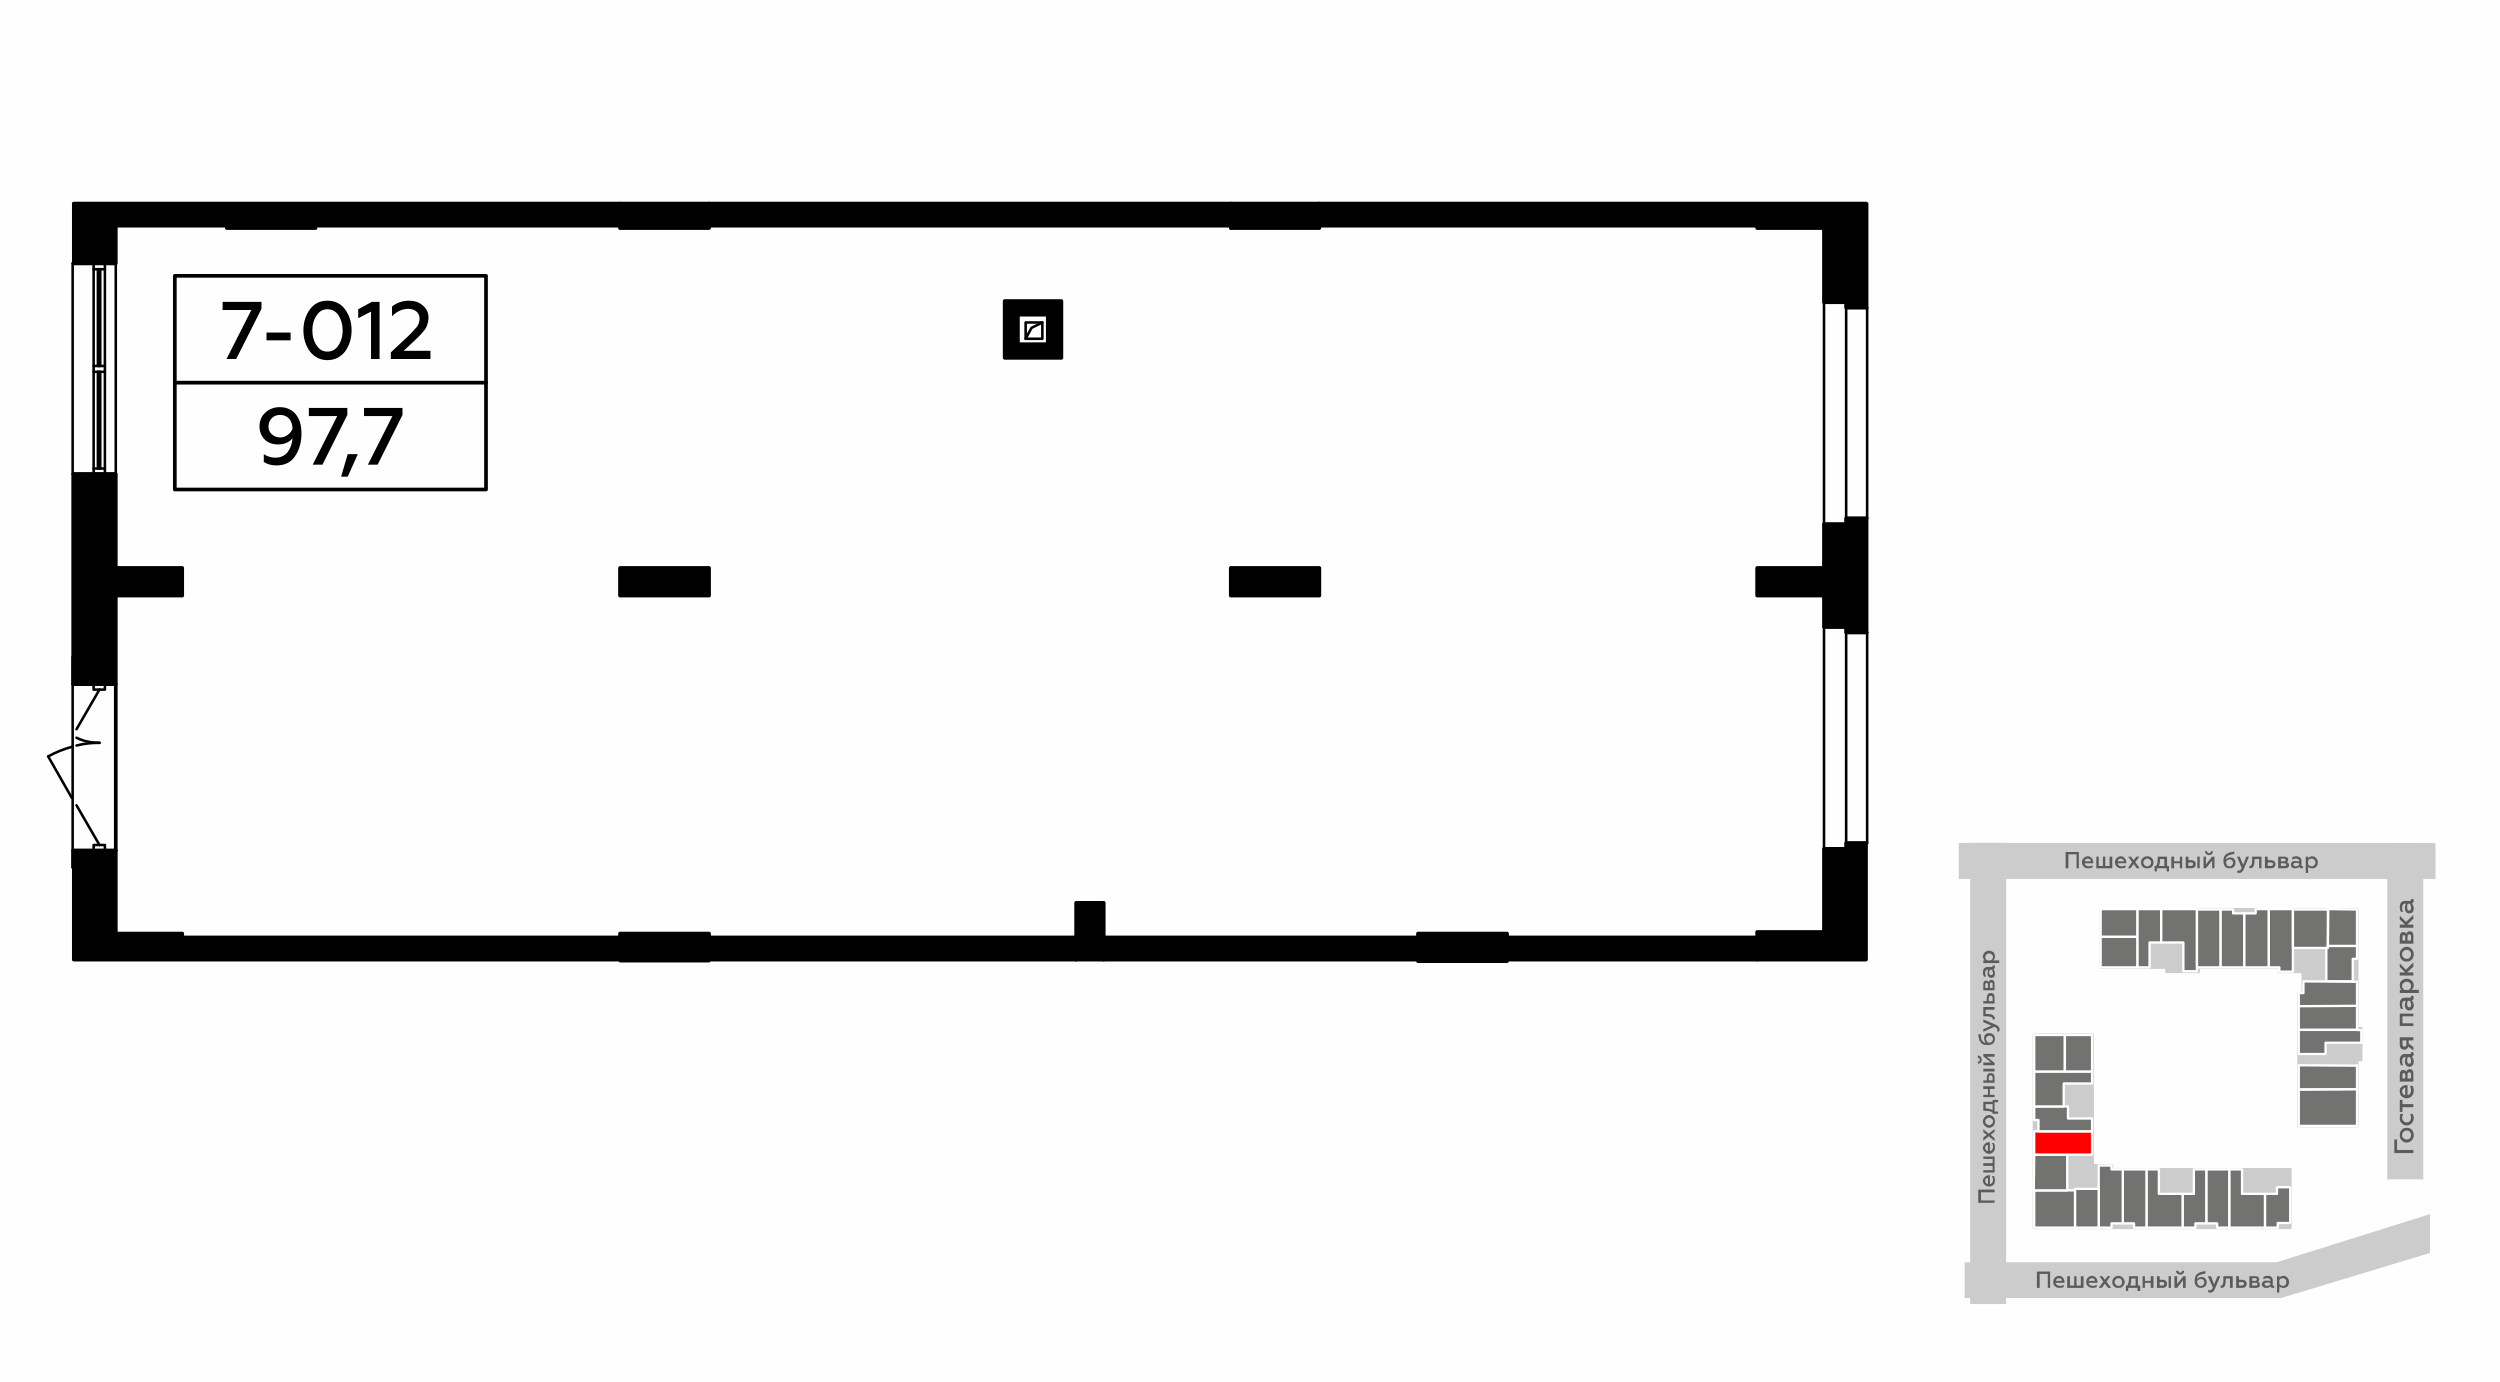 <?xml version="1.0" encoding="UTF-8"?>
<!DOCTYPE svg PUBLIC "-//W3C//DTD SVG 1.1//EN" "http://www.w3.org/Graphics/SVG/1.1/DTD/svg11.dtd">
<!-- Creator: CorelDRAW X8 -->
<svg xmlns="http://www.w3.org/2000/svg" xml:space="preserve" width="100%" height="100%" version="1.1" style="shape-rendering:geometricPrecision; text-rendering:geometricPrecision; image-rendering:optimizeQuality; fill-rule:evenodd; clip-rule:evenodd"
viewBox="0 0 6435 3556"
 xmlns:xlink="http://www.w3.org/1999/xlink">
 <defs>
  <style type="text/css">
   <![CDATA[
    .str1 {stroke:white;stroke-width:5.99;stroke-linecap:round;stroke-linejoin:round}
    .str2 {stroke:black;stroke-width:6.62;stroke-linecap:round;stroke-linejoin:round}
    .str3 {stroke:black;stroke-width:6.63;stroke-linecap:round;stroke-linejoin:round}
    .str6 {stroke:black;stroke-width:9.5;stroke-linecap:round;stroke-linejoin:round}
    .str4 {stroke:black;stroke-width:9.5;stroke-linecap:round;stroke-linejoin:round}
    .str7 {stroke:black;stroke-width:9.5;stroke-linecap:round;stroke-linejoin:round}
    .str5 {stroke:black;stroke-width:9.52;stroke-linecap:round;stroke-linejoin:round}
    .str0 {stroke:#CCCCCC;stroke-width:7.62;stroke-linecap:round;stroke-linejoin:round}
    .fil1 {fill:none}
    .fil6 {fill:none;fill-rule:nonzero}
    .fil0 {fill:#FEFEFE}
    .fil4 {fill:#727271}
    .fil7 {fill:black}
    .fil2 {fill:#CCCCCC}
    .fil5 {fill:red}
    .fil3 {fill:#5B5B5B;fill-rule:nonzero}
    .fil8 {fill:black;fill-rule:nonzero}
   ]]>
  </style>
 </defs>
 <g id="Слой_x0020_1">
  <g id="_875353600">
   <g>
    <rect class="fil0" width="6435" height="3556"/>
    <rect class="fil1" x="5022" y="2126" width="1270" height="1270"/>
    <rect class="fil2" x="5042" y="2170" width="1226.96" height="92.6"/>
    <polygon class="fil3" points="5324,2235 5324,2199 5345,2199 5345,2235 5351,2235 5351,2193 5317,2193 5317,2235 "/>
    <path id="1" class="fil3" d="M5359 2220c0,5 2,8 5,11 3,3 7,4 11,4 5,0 9,-1 11,-2l0 -6c-3,2 -6,3 -9,3 -6,0 -11,-3 -11,-8l22 0 0 -2c0,-5 -2,-10 -6,-13 -2,-2 -5,-3 -8,-3 -4,0 -8,2 -11,5 -3,3 -4,7 -4,11zm7 -3c0,-4 3,-7 8,-7 2,0 4,1 6,2 1,2 2,3 2,5l-16 0z"/>
    <polygon id="2" class="fil3" points="5437,2235 5437,2205 5430,2205 5430,2229 5419,2229 5419,2205 5413,2205 5413,2229 5402,2229 5402,2205 5396,2205 5396,2235 "/>
    <path id="3" class="fil3" d="M5444 2220c0,5 2,8 5,11 3,3 7,4 11,4 5,0 8,-1 11,-2l0 -6c-3,2 -6,3 -9,3 -6,0 -11,-3 -11,-8l22 0 0 -2c0,-5 -2,-10 -6,-13 -2,-2 -5,-3 -8,-3 -4,0 -8,2 -11,5 -3,3 -4,7 -4,11zm7 -3c0,-4 3,-7 8,-7 2,0 4,1 5,2 2,2 3,3 3,5l-16 0z"/>
    <polygon id="4" class="fil3" points="5478,2205 5488,2219 5477,2235 5484,2235 5492,2224 5500,2235 5508,2235 5496,2219 5507,2205 5499,2205 5492,2214 5485,2205 "/>
    <path id="5" class="fil3" d="M5527 2230c-3,0 -5,-1 -7,-3 -2,-2 -3,-4 -3,-7 0,-3 1,-5 3,-7 2,-2 4,-3 7,-3 3,0 5,1 7,3 2,2 3,4 3,7 0,3 -1,5 -3,7 -2,2 -4,3 -7,3zm0 5c5,0 9,-1 12,-4 3,-3 4,-7 4,-11 0,-4 -1,-8 -4,-11 -3,-3 -7,-5 -12,-5 -5,0 -9,2 -12,5 -3,3 -4,7 -4,11 0,4 1,8 4,11 3,3 7,4 12,4z"/>
    <path id="6" class="fil3" d="M5552 2243l0 -8 25 0 0 8 6 0 0 -14 -5 0 0 -24 -24 0c0,7 0,12 -1,15 0,4 -2,7 -3,9l-4 0 0 14 6 0zm5 -14c2,-4 3,-10 3,-18l11 0 0 18 -14 0z"/>
    <polygon id="7" class="fil3" points="5596,2235 5596,2222 5611,2222 5611,2235 5617,2235 5617,2205 5611,2205 5611,2217 5596,2217 5596,2205 5589,2205 5589,2235 "/>
    <path id="8" class="fil3" d="M5662 2235l0 -30 -6 0 0 30 6 0zm-22 0c4,0 7,-1 9,-3 2,-2 3,-5 3,-8 0,-6 -5,-10 -12,-10l-7 0 0 -9 -7 0 0 30 14 0zm-7 -15l6 0c4,0 6,1 6,4 0,3 -2,5 -6,5l-6 0 0 -9z"/>
    <path id="9" class="fil3" d="M5678 2235l16 -20 0 20 6 0 0 -30 -6 0 -16 20 0 -20 -6 0 0 30 6 0zm8 -34c6,0 10,-4 10,-10l-5 0c0,3 -2,5 -5,5 -3,0 -5,-2 -5,-5l-6 0c1,6 5,10 11,10z"/>
    <path id="10" class="fil3" d="M5739 2235c5,0 8,-1 11,-4 3,-3 4,-6 4,-11 0,-4 -1,-7 -3,-9 -3,-3 -6,-4 -10,-4 -5,0 -9,2 -12,6 0,-2 1,-4 1,-5 2,-4 5,-6 9,-7 2,-1 6,-2 12,-3l0 -6c-4,1 -7,1 -10,2 -2,0 -5,1 -7,3 -3,1 -5,2 -6,4 -3,3 -5,8 -5,15 0,6 2,11 4,14 3,4 7,5 12,5zm0 -5c-6,0 -9,-4 -9,-12 1,-3 5,-6 10,-6 4,0 8,4 8,9 0,2 -1,5 -3,6 -1,2 -3,3 -6,3z"/>
    <path id="11" class="fil3" d="M5764 2247c5,0 8,-3 11,-9l14 -33 -7 0 -8 21 -9 -21 -7 0 12 29c-2,5 -4,7 -7,7 -2,0 -3,0 -4,-1l0 6c1,1 2,1 5,1z"/>
    <path id="12" class="fil3" d="M5815 2211l0 24 6 0 0 -30 -24 0 0 10c0,10 -2,14 -6,14 0,0 -1,0 -1,0l0 6c1,0 1,0 2,0 6,0 9,-4 10,-9 1,-4 1,-6 1,-11l1 -4 11 0z"/>
    <path id="13" class="fil3" d="M5846 2235c3,0 6,-1 8,-3 2,-2 3,-5 3,-8 0,-6 -5,-10 -12,-10l-8 0 0 -9 -7 0 0 30 16 0zm-9 -15l8 0c3,0 6,1 6,4 0,3 -3,5 -6,5l-8 0 0 -9z"/>
    <path id="14" class="fil3" d="M5881 2235c7,0 11,-3 11,-8 0,-4 -2,-7 -6,-8 2,-1 4,-3 4,-6 0,-5 -4,-8 -10,-8l-16 0 0 30 17 0zm-10 -13l9 0c3,0 5,2 5,4 0,2 -2,3 -5,3l-9 0 0 -7zm0 -12l8 0c3,0 4,2 4,4 0,2 -1,3 -4,3l-8 0 0 -7z"/>
    <path id="15" class="fil3" d="M5927 2230c-2,0 -3,-1 -3,-3l0 -11c0,-7 -5,-12 -13,-12 -5,0 -8,1 -11,3l0 6c3,-2 6,-3 9,-3 6,0 9,2 9,6l0 2c-3,-1 -6,-2 -10,-2 -3,0 -6,1 -8,2 -2,2 -3,4 -3,8 0,3 1,5 3,7 2,2 4,2 8,2 4,0 8,-1 11,-4 0,3 2,4 6,4 1,0 3,0 3,-1l0 -5c0,1 -1,1 -1,1zm-9 -4c-2,2 -5,4 -9,4 -3,0 -6,-2 -6,-5 0,-3 3,-4 7,-4 3,0 5,0 8,2l0 3z"/>
    <path id="16" class="fil3" d="M5952 2204c-5,0 -8,2 -11,5l0 -4 -6 0 0 42 6 0 0 -16c3,3 6,4 11,4 4,0 7,-1 10,-4 3,-3 4,-7 4,-11 0,-4 -1,-8 -4,-11 -3,-3 -6,-5 -10,-5zm-2 6c3,0 5,1 7,3 2,2 3,4 3,7 0,3 -1,5 -3,7 -2,2 -4,3 -7,3 -4,0 -7,-3 -9,-5l0 -10c2,-3 5,-5 9,-5z"/>
    <rect class="fil2" transform="matrix(2.70313E-14 -1.018 1 2.64056E-14 5071.22 3356.69)" width="1166.37" height="92.6"/>
    <rect class="fil2" transform="matrix(2.70313E-14 -0.742 1 1.92634E-14 6144.92 3035.66)" width="1166.37" height="92.6"/>
    <polygon class="fil3" points="6212,2960 6170,2960 6170,2933 6163,2933 6163,2968 6212,2968 "/>
    <path id="1" class="fil3" d="M6206 2922c0,3 -1,6 -3,8 -2,2 -5,3 -8,3 -3,0 -6,-1 -8,-3 -3,-2 -4,-5 -4,-8 0,-4 1,-6 4,-9 2,-2 5,-3 8,-3 3,0 6,1 8,3 2,3 3,5 3,9zm7 0c0,-6 -2,-10 -5,-14 -4,-4 -8,-5 -13,-5 -5,0 -10,1 -13,5 -4,4 -5,8 -5,14 0,5 1,10 5,13 3,4 8,6 13,6 5,0 9,-2 13,-6 3,-3 5,-8 5,-13z"/>
    <path id="2" class="fil3" d="M6213 2878c0,-4 -1,-8 -3,-11l-6 0c1,3 2,6 2,10 0,3 -1,6 -3,9 -2,2 -5,3 -8,3 -4,0 -6,-1 -8,-3 -3,-3 -4,-6 -4,-9 0,-3 1,-6 3,-10l-7 0c-2,4 -2,7 -2,11 0,5 1,10 5,13 3,4 7,6 13,6 5,0 9,-2 13,-6 3,-3 5,-8 5,-13z"/>
    <polygon id="3" class="fil3" points="6212,2842 6184,2842 6184,2831 6177,2831 6177,2862 6184,2862 6184,2850 6212,2850 "/>
    <path id="4" class="fil3" d="M6195 2827c5,0 10,-2 13,-6 3,-3 5,-8 5,-13 0,-6 -1,-10 -3,-13l-7 0c2,3 3,7 3,11 0,7 -3,12 -9,13l0 -26 -2 0c-6,0 -12,2 -16,7 -2,2 -2,5 -2,9 0,5 1,10 5,13 3,3 8,5 13,5zm-4 -8c-4,0 -8,-4 -8,-10 0,-2 1,-5 3,-6 1,-2 3,-3 5,-3l0 19z"/>
    <path id="5" class="fil3" d="M6212 2764c0,-8 -3,-12 -9,-12 -5,0 -8,2 -9,7 -1,-3 -4,-5 -8,-5 -5,0 -9,4 -9,11l0 19 35 0 0 -20zm-15 12l0 -11c0,-3 2,-5 5,-5 2,0 4,2 4,5l0 11 -9 0zm-13 0l0 -9c0,-4 1,-5 3,-5 3,0 4,2 4,5l0 9 -7 0z"/>
    <path id="6" class="fil3" d="M6206 2710c0,2 -1,3 -3,3l-13 0c-9,0 -13,7 -13,16 0,5 1,9 3,13l6 0c-2,-3 -3,-7 -3,-11 0,-7 3,-10 8,-10l2 0c-2,3 -3,7 -3,11 0,4 1,7 3,10 2,2 5,4 8,4 4,0 7,-1 9,-4 2,-2 3,-5 3,-9 0,-6 -2,-10 -5,-13 3,-1 5,-3 5,-7 0,-2 -1,-4 -2,-5l-5 0c0,1 0,2 0,2zm-4 11c3,2 4,6 4,10 0,4 -1,7 -5,7 -3,0 -5,-3 -5,-8 0,-3 0,-6 2,-9l4 0z"/>
    <path id="7" class="fil3" d="M6212 2695l-12 -9 0 -8 12 0 0 -8 -35 0 0 19c0,8 5,13 11,13 6,0 9,-3 11,-8l13 10 0 -9zm-18 -7c0,4 -2,6 -5,6 -3,0 -5,-2 -5,-6l0 -10 10 0 0 10z"/>
    <polygon id="8" class="fil3" points="6212,2634 6184,2634 6184,2616 6212,2616 6212,2609 6177,2609 6177,2641 6212,2641 "/>
    <path id="9" class="fil3" d="M6206 2565c0,2 -1,3 -3,3l-13 0c-9,0 -13,7 -13,16 0,5 1,10 3,13l6 0c-2,-3 -3,-7 -3,-11 0,-7 3,-10 8,-10l2 0c-2,3 -3,7 -3,11 0,4 1,7 3,10 2,3 5,4 8,4 4,0 7,-1 9,-4 2,-2 3,-5 3,-9 0,-5 -2,-10 -5,-13 3,-1 5,-3 5,-7 0,-2 -1,-4 -2,-5l-5 0c0,1 0,2 0,2zm-4 11c3,2 4,6 4,10 0,4 -1,7 -5,7 -3,0 -5,-3 -5,-8 0,-3 0,-6 2,-9l4 0z"/>
    <path id="10" class="fil3" d="M6177 2536c0,5 1,9 5,12l-5 0 0 8 49 0 0 -8 -19 0c4,-3 6,-7 6,-12 0,-5 -2,-9 -5,-12 -4,-3 -8,-5 -13,-5 -5,0 -10,2 -13,5 -4,3 -5,7 -5,12zm6 2c0,-3 1,-6 4,-8 2,-2 5,-3 8,-3 3,0 6,1 8,3 2,2 3,5 3,8 0,4 -2,8 -6,10l-11 0c-3,-2 -6,-6 -6,-10z"/>
    <polygon id="11" class="fil3" points="6212,2503 6196,2503 6212,2488 6212,2477 6193,2496 6177,2480 6177,2489 6191,2503 6177,2503 6177,2511 6212,2511 "/>
    <path id="12" class="fil3" d="M6206 2456c0,4 -1,6 -3,9 -2,2 -5,3 -8,3 -3,0 -6,-1 -8,-3 -3,-3 -4,-5 -4,-9 0,-3 1,-6 4,-8 2,-2 5,-3 8,-3 3,0 6,1 8,3 2,2 3,5 3,8zm7 0c0,-5 -2,-10 -5,-13 -4,-4 -8,-6 -13,-6 -5,0 -10,2 -13,6 -4,3 -5,8 -5,13 0,6 1,10 5,14 3,4 8,5 13,5 5,0 9,-1 13,-5 3,-4 5,-8 5,-14z"/>
    <path id="13" class="fil3" d="M6212 2409c0,-8 -3,-12 -9,-12 -5,0 -8,2 -9,7 -1,-3 -4,-5 -8,-5 -5,0 -9,4 -9,11l0 19 35 0 0 -20zm-15 12l0 -11c0,-3 2,-5 5,-5 2,0 4,2 4,5l0 11 -9 0zm-13 0l0 -9c0,-4 1,-5 3,-5 3,0 4,2 4,5l0 9 -7 0z"/>
    <polygon id="14" class="fil3" points="6212,2380 6196,2380 6212,2365 6212,2355 6193,2373 6177,2357 6177,2367 6191,2380 6177,2380 6177,2388 6212,2388 "/>
    <path id="15" class="fil3" d="M6206 2316c0,2 -1,3 -3,3l-13 0c-9,0 -13,6 -13,16 0,5 1,9 3,12l6 0c-2,-3 -3,-7 -3,-10 0,-7 3,-11 8,-11l2 0c-2,4 -3,7 -3,11 0,4 1,8 3,10 2,3 5,4 8,4 4,0 7,-1 9,-3 2,-3 3,-6 3,-10 0,-5 -2,-9 -5,-12 3,-1 5,-4 5,-8 0,-2 -1,-3 -2,-4l-5 0c0,1 0,1 0,2zm-4 10c3,3 4,6 4,10 0,5 -1,8 -5,8 -3,0 -5,-3 -5,-8 0,-4 0,-7 2,-10l4 0z"/>
    <polygon class="fil2" points="5057,3341 5872,3341 6255,3225 6255,3125 5860,3249 5057,3249 "/>
    <polygon class="fil3" points="5250,3315 5250,3279 5271,3279 5271,3315 5277,3315 5277,3273 5243,3273 5243,3315 "/>
    <path id="1" class="fil3" d="M5285 3300c0,5 1,8 5,11 3,3 7,4 11,4 5,0 8,-1 11,-2l0 -6c-3,2 -6,3 -9,3 -6,0 -11,-3 -12,-8l23 0 0 -2c0,-5 -2,-10 -6,-13 -2,-2 -5,-3 -8,-3 -4,0 -8,2 -11,5 -3,3 -4,7 -4,11zm7 -3c0,-4 3,-7 8,-7 2,0 4,1 5,2 2,1 2,3 2,5l-15 0z"/>
    <polygon id="2" class="fil3" points="5363,3315 5363,3285 5356,3285 5356,3309 5345,3309 5345,3285 5339,3285 5339,3309 5328,3309 5328,3285 5321,3285 5321,3315 "/>
    <path id="3" class="fil3" d="M5370 3300c0,5 1,8 5,11 3,3 7,4 11,4 5,0 8,-1 11,-2l0 -6c-3,2 -6,3 -10,3 -6,0 -10,-3 -11,-8l23 0 0 -2c0,-5 -2,-10 -6,-13 -2,-2 -5,-3 -8,-3 -5,0 -8,2 -11,5 -3,3 -4,7 -4,11zm6 -3c1,-4 4,-7 9,-7 2,0 4,1 5,2 2,1 2,3 2,5l-16 0z"/>
    <polygon id="4" class="fil3" points="5404,3285 5414,3299 5402,3315 5410,3315 5418,3304 5426,3315 5434,3315 5422,3299 5432,3285 5425,3285 5418,3294 5411,3285 "/>
    <path id="5" class="fil3" d="M5453 3310c-3,0 -5,-1 -7,-3 -2,-2 -3,-4 -3,-7 0,-3 1,-5 3,-7 2,-2 4,-3 7,-3 3,0 5,1 7,3 2,2 2,4 2,7 0,3 0,5 -2,7 -2,2 -4,3 -7,3zm0 5c5,0 8,-1 11,-4 3,-3 5,-7 5,-11 0,-4 -2,-8 -5,-11 -3,-3 -6,-5 -11,-5 -5,0 -9,2 -12,5 -3,3 -4,7 -4,11 0,4 1,8 4,11 3,3 7,4 12,4z"/>
    <path id="6" class="fil3" d="M5478 3323l0 -8 24 0 0 8 7 0 0 -14 -6 0 0 -24 -23 0c0,7 0,12 -1,15 -1,4 -2,7 -3,9l-4 0 0 14 6 0zm5 -14c2,-4 3,-10 3,-18l11 0 0 18 -14 0z"/>
    <polygon id="7" class="fil3" points="5521,3315 5521,3302 5536,3302 5536,3315 5543,3315 5543,3285 5536,3285 5536,3297 5521,3297 5521,3285 5515,3285 5515,3315 "/>
    <path id="8" class="fil3" d="M5588 3315l0 -30 -6 0 0 30 6 0zm-22 0c4,0 7,-1 9,-3 2,-2 3,-5 3,-8 0,-6 -5,-10 -12,-10l-7 0 0 -9 -7 0 0 30 14 0zm-7 -15l6 0c4,0 6,1 6,4 0,3 -2,5 -6,5l-6 0 0 -9z"/>
    <path id="9" class="fil3" d="M5604 3315l15 -20 0 20 7 0 0 -30 -6 0 -16 20 0 -20 -7 0 0 30 7 0zm8 -34c6,0 10,-4 10,-10l-5 0c-1,3 -2,5 -5,5 -3,0 -5,-2 -5,-5l-6 0c0,6 5,10 11,10z"/>
    <path id="10" class="fil3" d="M5665 3315c4,0 8,-1 11,-4 3,-3 4,-6 4,-11 0,-4 -1,-7 -4,-9 -2,-3 -5,-4 -9,-4 -5,0 -10,2 -12,6 0,-2 0,-4 1,-5 1,-4 4,-6 9,-7 2,-1 6,-2 12,-3l0 -6c-4,0 -7,1 -10,2 -3,0 -5,1 -8,3 -2,1 -4,2 -5,4 -3,3 -5,8 -5,15 0,6 1,11 4,14 3,4 7,5 12,5zm0 -5c-6,0 -9,-4 -10,-12 2,-3 6,-6 10,-6 5,0 9,4 9,9 0,2 -1,5 -3,6 -1,2 -3,3 -6,3z"/>
    <path id="11" class="fil3" d="M5690 3327c5,0 8,-3 11,-9l14 -33 -7 0 -9 21 -8 -21 -8 0 13 29c-2,5 -4,7 -7,7 -2,0 -3,0 -5,-1l0 6c2,1 3,1 6,1z"/>
    <path id="12" class="fil3" d="M5740 3291l0 24 7 0 0 -30 -24 0 0 10c0,10 -2,14 -6,14 0,0 -1,0 -1,0l0 6c0,0 1,0 2,0 6,0 9,-4 10,-9 1,-4 1,-7 1,-11l0 -4 11 0z"/>
    <path id="13" class="fil3" d="M5771 3315c4,0 7,-1 9,-3 2,-2 3,-5 3,-8 0,-6 -5,-10 -12,-10l-8 0 0 -9 -7 0 0 30 15 0zm-8 -15l7 0c4,0 6,1 6,4 0,3 -2,5 -6,5l-7 0 0 -9z"/>
    <path id="14" class="fil3" d="M5807 3315c7,0 10,-3 10,-8 0,-4 -2,-7 -5,-8 2,-1 3,-3 3,-6 0,-5 -3,-8 -9,-8l-16 0 0 30 17 0zm-10 -13l9 0c3,0 5,1 5,4 0,2 -2,3 -5,3l-9 0 0 -7zm0 -12l8 0c3,0 4,1 4,4 0,2 -2,3 -4,3l-8 0 0 -7z"/>
    <path id="15" class="fil3" d="M5853 3310c-2,0 -3,-1 -3,-3l0 -11c0,-8 -5,-12 -13,-12 -5,0 -8,1 -11,3l0 6c3,-2 6,-3 9,-3 6,0 9,2 9,6l0 2c-3,-1 -6,-2 -10,-2 -3,0 -6,1 -8,2 -2,2 -4,4 -4,8 0,3 1,5 4,7 2,2 4,2 8,2 4,0 8,-1 10,-4 1,3 3,4 7,4 1,0 2,0 3,-1l0 -5c0,0 -1,1 -1,1zm-9 -4c-2,2 -5,4 -9,4 -3,0 -6,-2 -6,-5 0,-3 3,-4 7,-4 3,0 5,0 8,2l0 3z"/>
    <path id="16" class="fil3" d="M5878 3284c-5,0 -8,2 -11,5l0 -4 -6 0 0 42 6 0 0 -16c3,3 6,4 11,4 4,0 7,-1 10,-4 3,-3 4,-7 4,-11 0,-4 -1,-8 -4,-11 -3,-3 -6,-5 -10,-5zm-2 6c3,0 5,1 7,3 2,2 2,4 2,7 0,3 0,5 -2,7 -2,2 -4,3 -7,3 -4,0 -7,-3 -9,-5l0 -10c2,-3 5,-5 9,-5z"/>
    <polygon class="fil3" points="5134,3090 5099,3090 5099,3069 5134,3069 5134,3062 5092,3062 5092,3096 5134,3096 "/>
    <path id="1" class="fil3" d="M5120 3054c4,0 8,-1 11,-4 3,-3 4,-7 4,-12 0,-4 -1,-8 -3,-11l-5 0c2,3 3,6 3,10 0,6 -3,10 -8,11l0 -23 -2 0c-5,0 -10,2 -13,7 -2,2 -3,4 -3,7 0,5 2,8 5,11 3,3 6,4 11,4zm-3 -6c-4,-1 -7,-4 -7,-8 0,-3 0,-5 2,-6 1,-1 3,-2 5,-2l0 16z"/>
    <polygon id="2" class="fil3" points="5134,2977 5105,2977 5105,2983 5129,2983 5129,2994 5105,2994 5105,3001 5129,3001 5129,3012 5105,3012 5105,3018 5134,3018 "/>
    <path id="3" class="fil3" d="M5120 2970c4,0 8,-2 11,-5 3,-3 4,-7 4,-12 0,-4 -1,-8 -3,-11l-5 0c2,3 3,6 3,10 0,6 -3,10 -8,11l0 -23 -2 0c-5,0 -10,2 -13,7 -2,2 -3,4 -3,7 0,5 2,8 5,11 3,3 6,5 11,5zm-3 -7c-4,-1 -7,-4 -7,-8 0,-3 0,-5 2,-6 1,-1 3,-2 5,-2l0 16z"/>
    <polygon id="4" class="fil3" points="5105,2936 5119,2925 5134,2937 5134,2930 5124,2921 5134,2913 5134,2906 5119,2918 5105,2907 5105,2914 5114,2921 5105,2928 "/>
    <path id="5" class="fil3" d="M5130 2887c0,2 -1,5 -3,6 -2,2 -4,3 -7,3 -3,0 -5,-1 -7,-3 -2,-1 -3,-4 -3,-6 0,-3 1,-6 3,-7 2,-2 4,-3 7,-3 3,0 5,1 7,3 2,1 3,4 3,7zm5 0c0,-5 -1,-9 -4,-12 -3,-3 -7,-5 -11,-5 -5,0 -8,2 -11,5 -3,3 -5,7 -5,12 0,4 2,8 5,11 3,3 6,5 11,5 4,0 8,-2 11,-5 3,-3 4,-7 4,-11z"/>
    <path id="6" class="fil3" d="M5143 2861l-9 0 0 -24 9 0 0 -6 -14 0 0 5 -24 0 0 23c7,0 12,1 15,1 4,1 6,2 9,4l0 3 14 0 0 -6zm-14 -4c-5,-2 -11,-4 -18,-4l0 -11 18 0 0 15z"/>
    <polygon id="7" class="fil3" points="5134,2818 5122,2818 5122,2803 5134,2803 5134,2796 5105,2796 5105,2803 5117,2803 5117,2818 5105,2818 5105,2824 5134,2824 "/>
    <path id="8" class="fil3" d="M5134 2751l-29 0 0 7 29 0 0 -7zm0 22c0,-3 -1,-6 -2,-8 -2,-2 -5,-3 -8,-3 -6,0 -10,4 -10,12l0 7 -9 0 0 6 29 0 0 -14zm-15 8l0 -7c0,-4 2,-6 5,-6 3,0 5,3 5,6l0 7 -10 0z"/>
    <path id="9" class="fil3" d="M5134 2736l-20 -16 20 0 0 -7 -29 0 0 6 20 16 -20 0 0 7 29 0 0 -6zm-33 -8c0,-6 -4,-11 -10,-11l0 6c3,0 5,2 5,5 0,3 -2,5 -5,5l0 5c6,0 10,-4 10,-10z"/>
    <path id="10" class="fil3" d="M5135 2674c0,-4 -1,-8 -4,-11 -3,-2 -6,-4 -11,-4 -4,0 -7,1 -10,4 -2,2 -3,6 -3,9 0,6 2,10 5,12 -1,0 -3,0 -5,-1 -3,-1 -5,-4 -7,-8 0,-2 -1,-6 -2,-13l-6 0c0,4 1,8 2,10 0,3 1,6 2,8 2,2 3,4 5,6 3,3 8,4 15,4 6,0 10,-1 14,-4 3,-3 5,-7 5,-12zm-5 0c0,6 -5,10 -12,10 -3,-2 -6,-6 -6,-10 0,-5 4,-8 9,-8 2,0 4,0 6,2 2,2 3,4 3,6z"/>
    <path id="11" class="fil3" d="M5147 2650c0,-5 -3,-9 -9,-12l-33 -14 0 7 21 9 -21 9 0 7 28 -13c6,2 8,4 8,8 0,1 0,3 -1,4l6 0c0,-1 1,-3 1,-5z"/>
    <path id="12" class="fil3" d="M5111 2599l23 0 0 -7 -29 0 0 24 10 0c10,1 14,2 14,6 0,1 0,1 0,2l5 0c1,-1 1,-2 1,-2 -1,-6 -4,-9 -9,-11 -4,-1 -7,-1 -11,-1l-4 0 0 -11z"/>
    <path id="13" class="fil3" d="M5134 2568c0,-4 -1,-7 -2,-9 -2,-2 -5,-3 -8,-3 -6,0 -10,5 -10,12l0 9 -9 0 0 6 29 0 0 -15zm-15 9l0 -8c0,-4 2,-6 5,-6 3,0 5,2 5,6l0 8 -10 0z"/>
    <path id="14" class="fil3" d="M5134 2532c0,-6 -3,-10 -8,-10 -3,0 -6,2 -7,6 -1,-2 -4,-4 -6,-4 -5,0 -8,3 -8,9l0 16 29 0 0 -17zm-12 11l0 -10c0,-3 1,-4 4,-4 2,0 3,1 3,4l0 10 -7 0zm-12 0l0 -8c0,-3 1,-5 4,-5 2,0 3,2 3,5l0 8 -7 0z"/>
    <path id="15" class="fil3" d="M5129 2487c0,1 -1,2 -3,2l-10 0c-8,0 -12,6 -12,14 0,4 1,8 3,11l5 0c-1,-3 -2,-6 -2,-10 0,-5 2,-8 6,-8l2 0c-2,2 -2,6 -2,9 0,3 0,6 2,8 2,3 4,4 7,4 3,0 6,-1 8,-3 1,-2 2,-5 2,-8 0,-5 -1,-8 -4,-11 2,-1 4,-3 4,-6 0,-2 0,-3 -1,-4l-5 0c0,1 0,1 0,2zm-3 9c2,2 4,5 4,8 0,4 -2,6 -5,6 -3,0 -5,-2 -5,-6 0,-3 1,-6 3,-8l3 0z"/>
    <path id="16" class="fil3" d="M5104 2462c0,4 2,8 5,10l-4 0 0 7 41 0 0 -7 -16 0c4,-2 5,-6 5,-10 0,-4 -1,-8 -4,-11 -3,-2 -7,-4 -11,-4 -5,0 -8,2 -11,4 -3,3 -5,7 -5,11zm6 1c0,-2 1,-5 3,-6 2,-2 4,-3 7,-3 2,0 5,1 7,3 2,1 3,4 3,6 0,4 -3,8 -6,9l-9 0c-3,-1 -5,-5 -5,-9z"/>
    <g>
     <polygon class="fil2 str0" points="5775,2341 6067,2341 6067,2530 5928,2530 5928,2501 5867,2501 5867,2490 5776,2490 "/>
     <polygon class="fil2 str0" points="6067,2530 6067,2647 6077,2647 6077,2728 6067,2728 6067,2898 5917,2898 5917,2557 5928,2557 5928,2530 "/>
     <polygon class="fil2 str0" points="5895,3010 5895,3160 5680,3160 5680,3010 "/>
     <polygon class="fil2 str0" points="5680,3010 5680,3160 5464,3160 5464,3010 "/>
     <polygon class="fil2 str0" points="5464,3010 5464,3160 5236,3160 5236,2912 5386,2912 5386,3000 5436,3000 5436,3010 "/>
     <polygon class="fil2 str0" points="5236,2912 5236,2664 5386,2664 5386,2912 "/>
     <polygon class="fil2 str0" points="5408,2341 5775,2341 5775,2490 5659,2490 5659,2501 5577,2501 5577,2490 5408,2490 "/>
    </g>
    <polygon class="fil4 str1" points="5861,3073 5861,3056 5895,3056 5895,3148 5863,3148 5863,3160 5830,3160 5830,3073 "/>
    <polygon class="fil4 str1" points="5830,3073 5830,3160 5738,3160 5738,3010 5771,3010 5771,3073 "/>
    <polygon class="fil4 str1" points="5738,3010 5738,3160 5707,3160 5707,3149 5679,3149 5679,3010 "/>
    <polygon class="fil4 str1" points="5679,3010 5679,3149 5651,3149 5651,3160 5618,3160 5618,3073 5647,3073 5647,3010 "/>
    <polygon class="fil4 str1" points="5618,3160 5525,3160 5525,3010 5557,3010 5557,3073 5618,3073 "/>
    <polygon class="fil4 str1" points="5525,3160 5493,3160 5493,3149 5464,3149 5464,3010 5525,3010 "/>
    <polygon class="fil4 str1" points="5464,3149 5435,3149 5435,3160 5402,3160 5402,3000 5435,3000 5435,3010 5464,3010 "/>
    <polygon class="fil4 str1" points="5402,3160 5341,3160 5341,3060 5402,3060 "/>
    <polygon class="fil4 str1" points="5341,3160 5236,3160 5236,3064 5341,3064 "/>
    <polygon class="fil4 str1" points="5235,3064 5236,2972 5321,2972 5321,3064 "/>
    <polygon class="fil5 str1" points="5236,2972 5236,2912 5385,2912 5385,2972 "/>
    <polygon class="fil4 str1" points="5247,2912 5247,2883 5236,2883 5236,2848 5323,2848 5323,2879 5385,2879 5385,2912 "/>
    <polygon class="fil4 str1" points="5236,2848 5236,2758 5385,2758 5385,2789 5312,2789 5312,2848 "/>
    <polygon class="fil4 str1" points="5237,2664 5315,2664 5315,2758 5236,2758 5236,2664 "/>
    <polygon class="fil4 str1" points="5315,2664 5385,2664 5385,2758 5315,2758 "/>
    <polygon class="fil4 str1" points="5410,2411 5502,2411 5502,2490 5407,2490 5407,2411 "/>
    <polygon class="fil4 str1" points="5407,2411 5407,2340 5502,2340 5502,2411 "/>
    <polygon class="fil4 str1" points="5563,2340 5563,2426 5533,2426 5533,2490 5502,2490 5502,2340 "/>
    <polygon class="fil4 str1" points="5563,2340 5655,2340 5655,2500 5620,2500 5620,2426 5563,2426 "/>
    <polygon class="fil4 str1" points="5655,2341 5716,2341 5716,2490 5655,2490 5655,2341 "/>
    <polygon class="fil4 str1" points="5716,2341 5748,2341 5748,2351 5777,2351 5777,2490 5716,2490 "/>
    <polygon class="fil4 str1" points="5777,2351 5806,2351 5806,2340 5840,2340 5840,2490 5777,2490 "/>
    <polygon class="fil4 str1" points="5840,2340 5902,2340 5902,2501 5867,2501 5867,2490 5840,2490 "/>
    <polygon class="fil4 str1" points="5902,2341 5992,2341 5992,2440 5902,2440 "/>
    <polygon class="fil4 str1" points="5993,2340 6067,2341 6067,2435 5992,2435 "/>
    <polygon class="fil4 str1" points="6067,2435 6067,2468 6056,2468 6056,2526 5988,2526 5988,2440 5992,2440 5992,2435 "/>
    <polygon class="fil4 str1" points="6056,2527 6067,2527 6067,2590 5917,2590 5917,2556 5929,2556 5929,2526 "/>
    <polygon class="fil4 str1" points="6067,2589 6067,2651 5917,2651 5917,2590 "/>
    <polygon class="fil4 str1" points="6067,2651 6078,2652 6078,2684 5986,2684 5986,2713 5917,2713 5917,2651 "/>
    <polygon class="fil4 str1" points="6063,2743 6067,2742 6067,2804 5917,2804 5917,2742 "/>
    <polygon class="fil4 str1" points="6067,2804 6067,2898 5917,2898 5917,2805 "/>
   </g>
   <g>
    <polyline class="fil6 str2" points="469,2413 469,2403 298,2403 "/>
    <polyline class="fil6 str2" points="1825,2474 1825,2403 1596,2403 1596,2474 1825,2474 "/>
    <line class="fil6 str2" x1="2841" y1="2470" x2="2841" y2= "2413" />
    <polyline class="fil6 str2" points="3879,2470 3879,2403 3650,2403 3650,2413 "/>
    <polyline class="fil6 str2" points="3650,2413 3650,2470 3650,2474 "/>
    <polyline class="fil6 str2" points="4615,2470 4523,2470 4523,2399 4615,2399 4695,2399 "/>
    <polyline class="fil6 str2" points="4695,1533 4615,1533 4523,1533 4523,1462 4615,1462 4695,1462 "/>
    <polyline class="fil6 str2" points="3396,1533 3396,1462 3168,1462 3168,1533 3396,1533 "/>
    <polyline class="fil6 str2" points="1825,1533 1825,1462 1596,1462 1596,1533 1825,1533 "/>
    <polyline class="fil6 str2" points="298,1533 469,1533 469,1462 298,1462 "/>
    <polyline class="fil6 str2" points="1596,587 1825,587 1825,524 1596,524 "/>
    <line class="fil6 str2" x1="1596" y1="524" x2="1596" y2= "581" />
    <line class="fil6 str2" x1="1596" y1="581" x2="1596" y2= "587" />
    <polyline class="fil6 str2" points="584,587 812,587 812,581 "/>
    <path class="fil6 str2" d="M812 524l-228 0m0 57l0 6"/>
    <polyline class="fil6 str2" points="3168,587 3396,587 3396,581 "/>
    <line class="fil6 str2" x1="3396" y1="581" x2="3396" y2= "524" />
    <line class="fil6 str2" x1="3168" y1="524" x2="3168" y2= "581" />
    <line class="fil6 str2" x1="3168" y1="581" x2="3168" y2= "587" />
    <polyline class="fil6 str2" points="4695,587 4615,587 4523,587 4523,581 "/>
    <line class="fil6 str2" x1="3396" y1="581" x2="4523" y2= "581" />
    <line class="fil6 str2" x1="3396" y1="524" x2="3396" y2= "581" />
    <line class="fil6 str2" x1="298" y1="678" x2="298" y2= "581" />
    <line class="fil6 str2" x1="298" y1="1462" x2="298" y2= "1220" />
    <line class="fil6 str2" x1="298" y1="678" x2="298" y2= "1220" />
    <polyline class="fil6 str2" points="4523,2470 4523,2413 3879,2413 3879,2470 "/>
    <line class="fil6 str2" x1="4695" y1="2399" x2="4695" y2= "2185" />
    <line class="fil6 str2" x1="4695" y1="2185" x2="4695" y2= "1614" />
    <polyline class="fil6 str2" points="4695,1533 4695,1614 4752,1614 "/>
    <line class="fil6 str2" x1="4752" y1="2185" x2="4695" y2= "2185" />
    <line class="fil6 str3" x1="187" y1="678" x2="298" y2= "678" />
    <polyline class="fil6 str2" points="298,1220 187,1220 187,1761 "/>
    <line class="fil6 str3" x1="187" y1="2189" x2="187" y2= "2233" />
    <line class="fil6 str3" x1="190" y1="678" x2="190" y2= "524" />
    <line class="fil6 str2" x1="190" y1="1761" x2="190" y2= "1220" />
    <line class="fil6 str3" x1="190" y1="2470" x2="190" y2= "2189" />
    <line class="fil6 str2" x1="187" y1="2233" x2="187" y2= "1691" />
    <line class="fil6 str2" x1="187" y1="1220" x2="187" y2= "678" />
    <line class="fil6 str2" x1="4806" y1="524" x2="4806" y2= "792" />
    <line class="fil6 str2" x1="4806" y1="792" x2="4806" y2= "1334" />
    <line class="fil6 str2" x1="4806" y1="1334" x2="4806" y2= "1628" />
    <line class="fil6 str2" x1="4806" y1="1628" x2="4806" y2= "2170" />
    <line class="fil6 str2" x1="4752" y1="2185" x2="4752" y2= "2170" />
    <line class="fil6 str2" x1="4752" y1="1614" x2="4752" y2= "1628" />
    <line class="fil6 str2" x1="4752" y1="1334" x2="4752" y2= "1349" />
    <polyline class="fil6 str2" points="4752,778 4752,792 4806,792 "/>
    <line class="fil6 str2" x1="4806" y1="1334" x2="4752" y2= "1334" />
    <line class="fil6 str2" x1="4806" y1="1628" x2="4752" y2= "1628" />
    <line class="fil6 str2" x1="4806" y1="2170" x2="4752" y2= "2170" />
    <line class="fil6 str2" x1="4803" y1="1334" x2="4803" y2= "1628" />
    <line class="fil6 str2" x1="4803" y1="524" x2="4803" y2= "792" />
    <line class="fil6 str3" x1="4803" y1="2170" x2="4803" y2= "2470" />
    <path class="fil6 str3" d="M4752 778l0 571m0 265l0 571"/>
    <polyline class="fil6 str2" points="187,1761 298,1761 298,1533 "/>
    <polyline class="fil6 str2" points="298,2403 298,2189 187,2189 "/>
    <line class="fil6 str2" x1="3650" y1="2413" x2="2841" y2= "2413" />
    <line class="fil6 str2" x1="2841" y1="2413" x2="2841" y2= "2470" />
    <line class="fil6 str2" x1="3650" y1="2474" x2="3650" y2= "2413" />
    <line class="fil6 str2" x1="812" y1="581" x2="1596" y2= "581" />
    <line class="fil6 str2" x1="1596" y1="581" x2="1596" y2= "524" />
    <polyline class="fil6 str2" points="3168,524 1825,524 1825,581 3168,581 "/>
    <line class="fil6 str2" x1="3168" y1="581" x2="3168" y2= "524" />
    <line class="fil6 str2" x1="4695" y1="1462" x2="4695" y2= "1349" />
    <line class="fil6 str2" x1="4695" y1="1349" x2="4695" y2= "778" />
    <polyline class="fil6 str2" points="4695,587 4695,778 4752,778 "/>
    <line class="fil6 str2" x1="4752" y1="1349" x2="4695" y2= "1349" />
    <line class="fil6 str2" x1="298" y1="581" x2="584" y2= "581" />
    <polyline class="fil6 str2" points="252,693 252,942 258,942 258,693 252,693 "/>
    <polyline class="fil6 str2" points="241,1206 241,1220 270,1220 270,1206 241,1206 "/>
    <line class="fil6 str2" x1="241" y1="942" x2="241" y2= "693" />
    <line class="fil6 str2" x1="270" y1="942" x2="270" y2= "693" />
    <polyline class="fil6 str2" points="252,957 252,1206 258,1206 258,957 252,957 "/>
    <line class="fil6 str2" x1="241" y1="1206" x2="241" y2= "957" />
    <line class="fil6 str2" x1="270" y1="1206" x2="270" y2= "957" />
    <polyline class="fil6 str2" points="241,942 241,957 270,957 270,942 241,942 "/>
    <line class="fil6 str2" x1="2620" y1="886" x2="2620" y2= "810" />
    <line class="fil6 str2" x1="2586" y1="775" x2="2586" y2= "921" />
    <line class="fil6 str2" x1="2620" y1="810" x2="2697" y2= "810" />
    <line class="fil6 str2" x1="2732" y1="775" x2="2586" y2= "775" />
    <line class="fil6 str2" x1="2697" y1="810" x2="2697" y2= "886" />
    <line class="fil6 str2" x1="2732" y1="921" x2="2732" y2= "775" />
    <line class="fil6 str2" x1="2697" y1="886" x2="2620" y2= "886" />
    <line class="fil6 str2" x1="2586" y1="921" x2="2732" y2= "921" />
    <polyline class="fil6 str2" points="241,678 241,693 270,693 270,678 241,678 "/>
    <polyline class="fil6 str2" points="2640,830 2683,830 2683,872 2640,872 2640,830 "/>
    <polyline class="fil6 str2" points="2640,872 2655,844 2683,830 "/>
    <line class="fil6 str2" x1="2770" y1="2413" x2="469" y2= "2413" />
    <path class="fil6 str2" d="M256 1912c-20,0 -40,2 -59,7"/>
    <path class="fil6 str2" d="M186 1922c-22,6 -42,14 -62,25"/>
    <path class="fil6 str2" d="M197 1899c18,9 38,13 59,13"/>
    <line class="fil6 str2" x1="256" y1="1775" x2="197" y2= "1877" />
    <line class="fil6 str2" x1="256" y1="2175" x2="197" y2= "2073" />
    <line class="fil6 str2" x1="185" y1="2054" x2="124" y2= "1947" />
    <polyline class="fil6 str2" points="241,2175 241,2189 270,2189 270,2175 241,2175 "/>
    <polyline class="fil6 str2" points="241,1761 241,1775 270,1775 270,1761 241,1761 "/>
    <polygon class="fil7 str4" points="1825,2470 2770,2470 2770,2413 1825,2413 "/>
    <polygon class="fil7 str5" points="2770,2381 2770,2417 2770,2470 2777,2470 2834,2470 2841,2470 2841,2417 2841,2381 2841,2324 2770,2324 "/>
    <polygon class="fil7 str4" points="2841,2413 2841,2470 3505,2470 3650,2470 3650,2413 "/>
    <polygon class="fil7 str4" points="3650,2470 3650,2474 3879,2474 3879,2470 3879,2413 3879,2403 3650,2403 3650,2413 "/>
    <polygon class="fil7 str4" points="3879,2413 3879,2470 4441,2470 4469,2470 4523,2470 4523,2413 "/>
    <polygon class="fil7 str4" points="4803,2470 4803,2170 4752,2170 4752,2185 4695,2185 4695,2399 4615,2399 4523,2399 4523,2413 4523,2470 "/>
    <polygon class="fil7 str4" points="4695,1533 4695,1614 4752,1614 4752,1628 4803,1628 4803,1334 4752,1334 4752,1349 4695,1349 4695,1462 4615,1462 4523,1462 4523,1533 4615,1533 "/>
    <polygon class="fil7 str4" points="3396,1533 3396,1462 3168,1462 3168,1533 "/>
    <path class="fil7 str4" d="M2620 810l77 0 0 76 -77 0 0 -76zm112 111l0 -146 -146 0 0 146 146 0z"/>
    <polygon class="fil7 str4" points="1825,581 3168,581 3168,524 1825,524 "/>
    <polygon class="fil7 str4" points="3396,524 3168,524 3168,581 3168,587 3396,587 3396,581 "/>
    <polygon class="fil7 str4" points="4803,524 4615,524 4523,524 3396,524 3396,581 4523,581 4523,587 4615,587 4695,587 4695,778 4752,778 4752,792 4803,792 4803,524 "/>
    <polygon class="fil7 str4" points="190,678 241,678 270,678 298,678 298,581 584,581 584,587 812,587 812,581 1596,581 1596,524 812,524 190,524 "/>
    <polygon class="fil7 str4" points="1825,524 1596,524 1596,581 1596,587 1825,587 1825,581 "/>
    <polygon class="fil7 str4" points="469,1462 298,1462 298,1220 270,1220 241,1220 190,1220 190,1761 241,1761 270,1761 298,1761 298,1533 469,1533 "/>
    <polygon class="fil7 str4" points="1596,1462 1596,1533 1825,1533 1825,1462 "/>
    <polygon class="fil7 str4" points="298,2403 298,2189 270,2189 241,2189 190,2189 190,2470 1596,2470 1596,2413 469,2413 469,2403 "/>
    <polygon class="fil7 str4" points="1596,2413 1596,2470 1825,2470 1825,2413 "/>
    <polygon class="fil7 str4" points="1596,2413 1825,2413 1825,2403 1596,2403 "/>
    <line class="fil1 str6" x1="298" y1="1761" x2="298" y2= "2189" />
    <g>
     <rect class="fil1 str7" x="450" y="710" width="801" height="550"/>
     <polygon class="fil8" points="608,924 673,795 673,777 573,777 573,798 647,798 583,924 "/>
     <polygon id="1" class="fil8" points="748,876 748,856 686,856 686,876 "/>
     <path id="2" class="fil8" d="M843 927c18,0 34,-8 45,-22 11,-15 17,-33 17,-55 0,-21 -6,-39 -17,-54 -11,-15 -27,-22 -45,-22 -19,0 -34,7 -45,22 -11,15 -17,33 -17,54 0,22 6,40 17,55 11,14 26,22 45,22zm0 -22c-12,0 -21,-5 -28,-16 -7,-10 -11,-23 -11,-39 0,-15 4,-28 11,-38 7,-11 16,-16 28,-16 11,0 21,5 28,15 7,11 11,24 11,39 0,16 -4,29 -11,39 -7,11 -17,16 -28,16z"/>
     <polygon id="3" class="fil8" points="977,924 977,777 957,777 922,796 922,819 955,802 955,924 "/>
     <path id="4" class="fil8" d="M1108 924l0 -21 -69 0 32 -30c12,-11 20,-21 25,-28 4,-8 7,-18 7,-28 0,-12 -5,-23 -15,-31 -9,-8 -21,-12 -35,-12 -17,0 -31,5 -44,15l0 25c13,-13 27,-19 42,-19 17,0 29,10 29,25 0,7 -2,14 -6,20 -5,6 -12,14 -22,24l-46 43 0 17 102 0z"/>
     <line class="fil1 str7" x1="450" y1="985" x2="1251" y2= "985" />
     <path class="fil8" d="M720 1048c-15,0 -27,5 -37,14 -10,9 -15,21 -15,36 0,14 5,25 14,34 9,8 20,12 33,12 17,0 29,-5 38,-16 -1,14 -5,25 -12,35 -8,10 -18,15 -32,15 -11,0 -21,-3 -30,-9l0 20c9,6 20,9 32,9 21,0 37,-7 48,-23 11,-16 17,-36 17,-59 0,-22 -5,-38 -15,-50 -10,-12 -24,-18 -41,-18zm1 20c19,0 31,13 32,35 -2,6 -6,12 -12,16 -6,5 -13,7 -20,7 -8,0 -16,-3 -21,-8 -6,-5 -9,-12 -9,-20 0,-9 3,-16 9,-22 5,-5 12,-8 21,-8z"/>
     <polygon id="1" class="fil8" points="830,1196 894,1068 894,1050 795,1050 795,1071 868,1071 805,1196 "/>
     <polygon id="2" class="fil8" points="895,1227 921,1169 895,1169 878,1227 "/>
     <polygon id="3" class="fil8" points="972,1196 1036,1068 1036,1050 937,1050 937,1071 1010,1071 947,1196 "/>
    </g>
   </g>
  </g>
 </g>
</svg>
